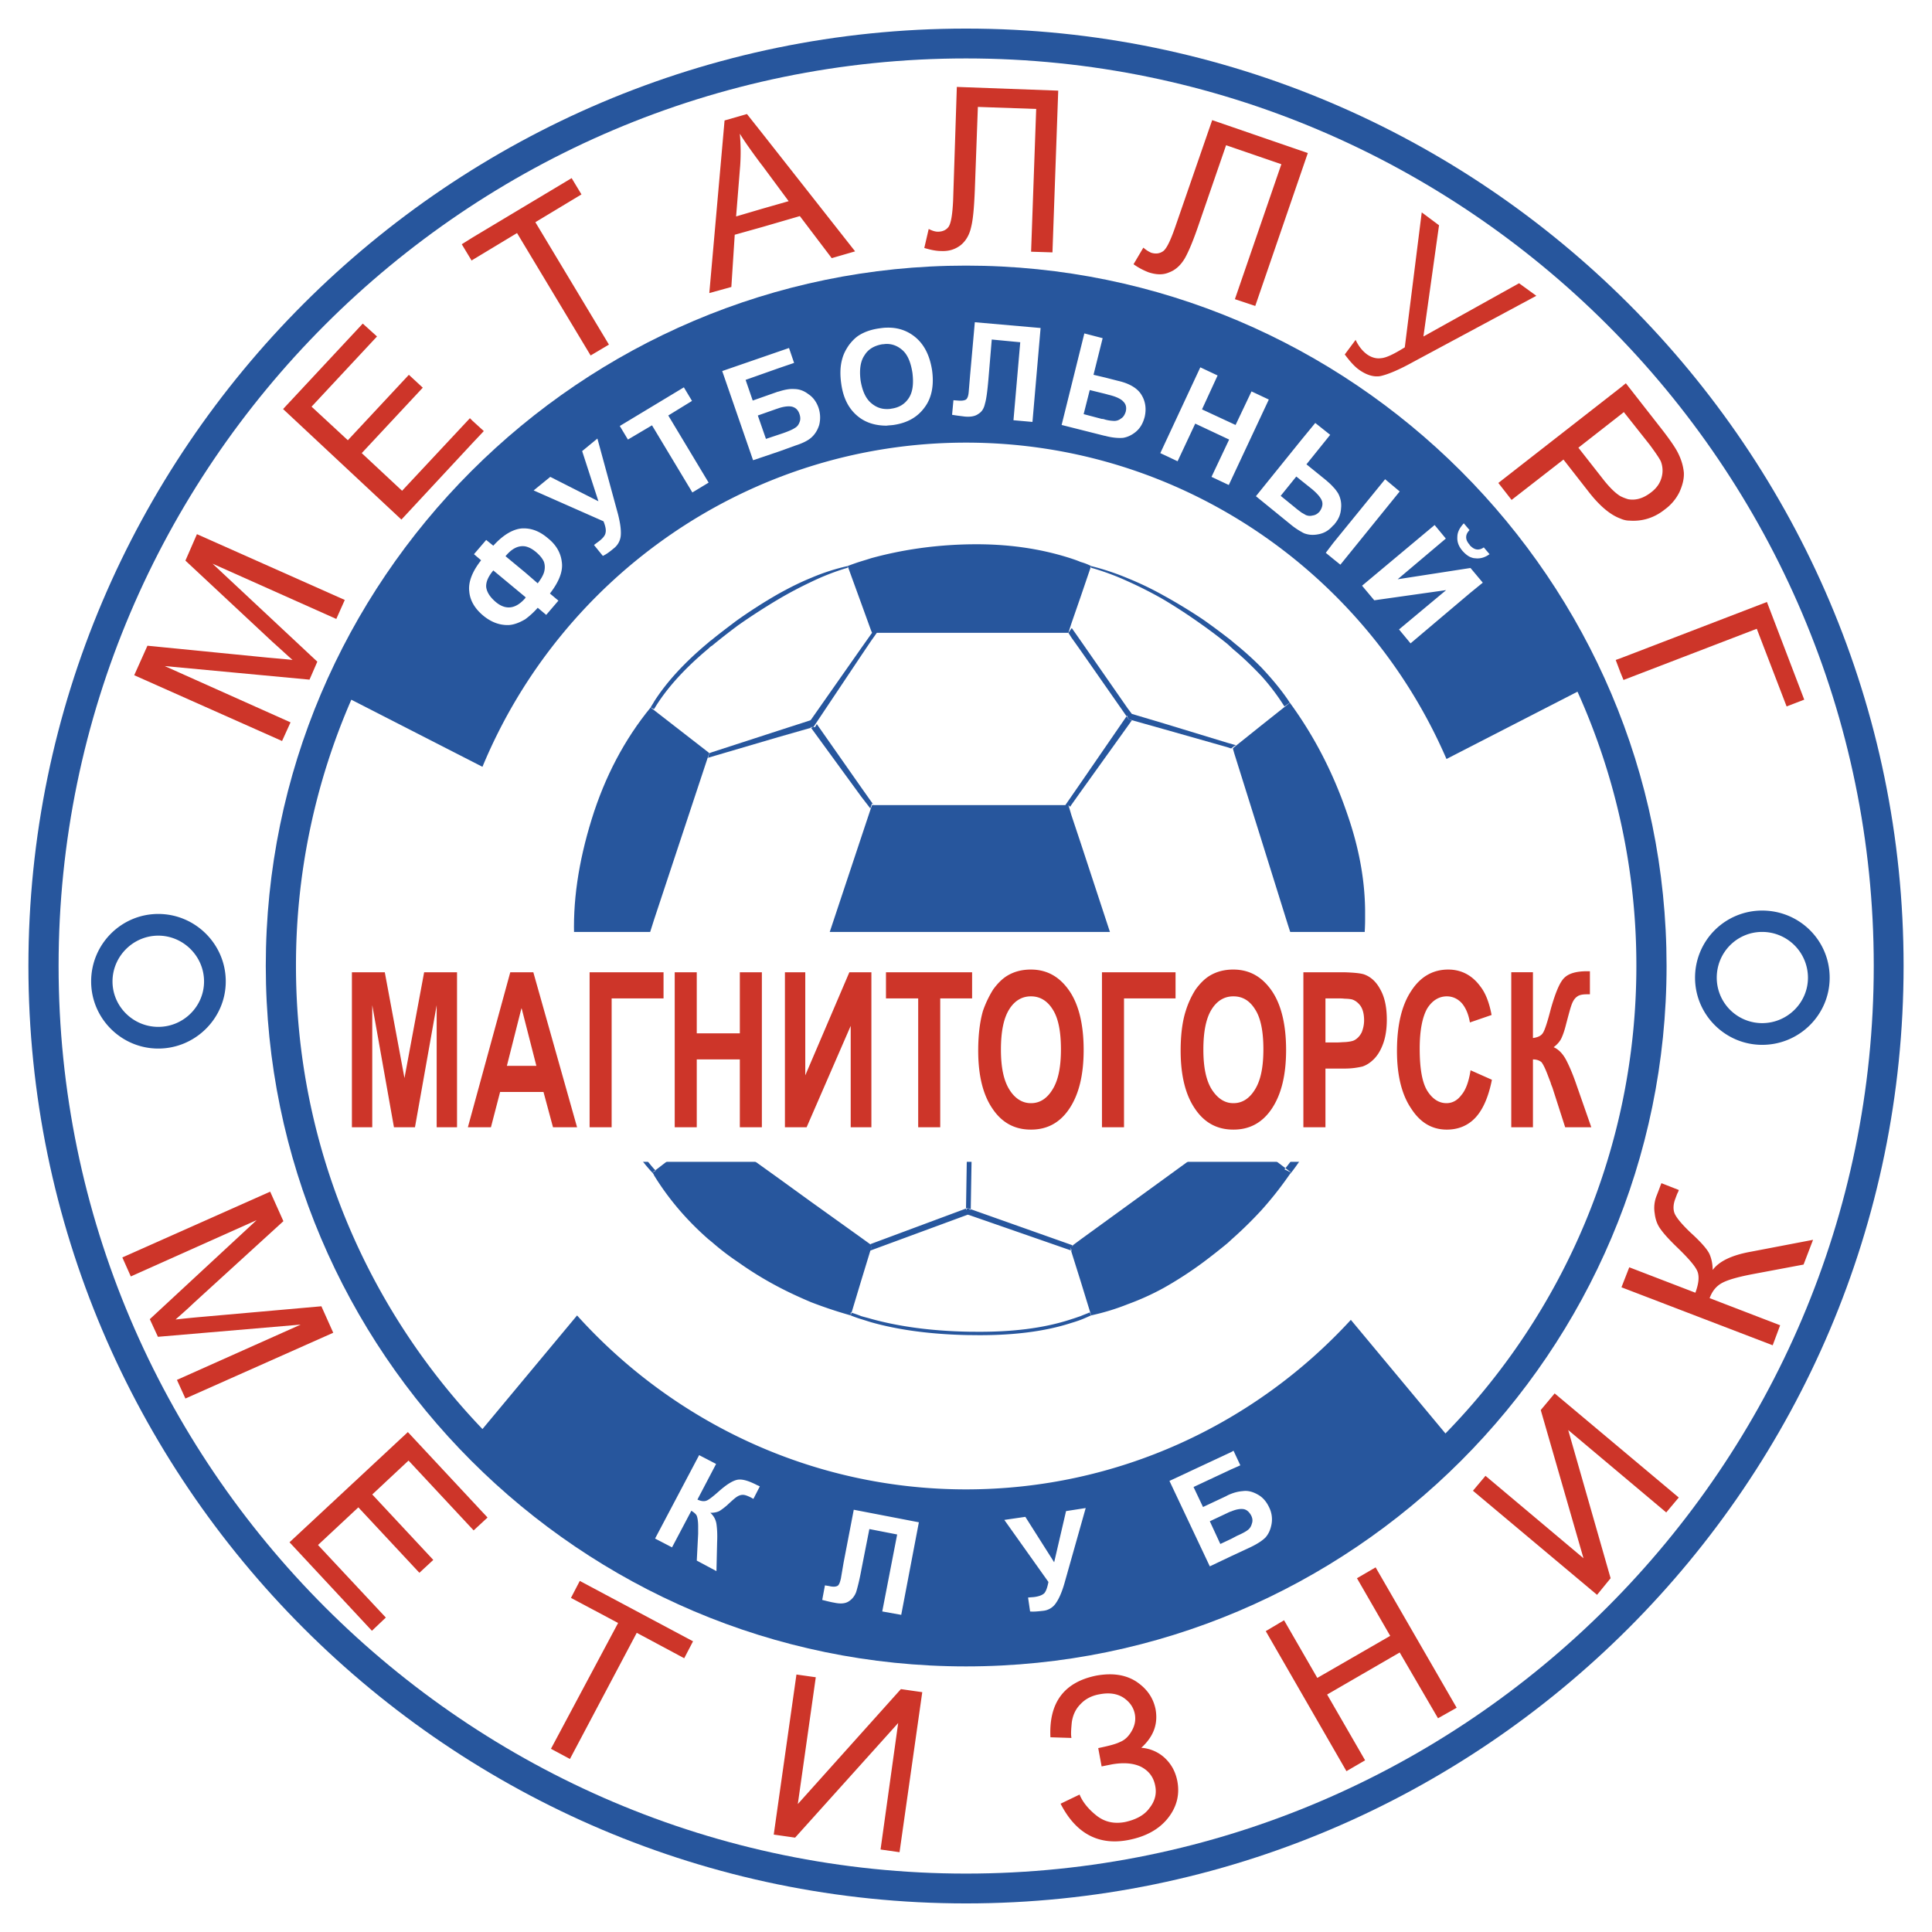 <svg xmlns="http://www.w3.org/2000/svg" width="2500" height="2500" viewBox="0 0 192.756 192.756"><g fill-rule="evenodd" clip-rule="evenodd"><path fill="#fff" d="M0 0h192.756v192.756H0V0z"/><path d="M96.378 189.904c51.524 0 93.544-42.018 93.544-93.543 0-51.491-42.02-93.509-93.544-93.509-51.491 0-93.543 42.018-93.543 93.509-.001 51.526 42.052 93.543 93.543 93.543z" fill="#27569d"/><path d="M96.378 186.928c49.866 0 90.567-40.699 90.567-90.566 0-49.833-40.701-90.532-90.567-90.532-49.833 0-90.532 40.699-90.532 90.532 0 49.867 40.698 90.566 90.532 90.566z" fill="#fff"/><path d="M96.378 26.5c-38.466 0-69.861 31.396-69.861 69.862 0 38.5 31.396 69.895 69.861 69.895 38.501 0 69.896-31.395 69.896-69.895-.001-38.467-31.395-69.862-69.896-69.862z" fill="#27569d"/><path d="M96.378 148.596c15.157 0 28.858-6.529 38.397-16.914l9.414 11.307.023.029c11.773-12.064 19.049-28.533 19.049-46.656a66.327 66.327 0 0 0-5.873-27.35l-.035.015-13.037 6.698c-8.018-18.54-26.523-31.564-47.938-31.564-21.686 0-40.394 13.397-48.243 32.343L35.052 69.81a66.331 66.331 0 0 0-5.523 26.553c0 17.898 7.094 34.191 18.607 46.213l9.438-11.334c9.574 10.621 23.445 17.354 38.804 17.354z" fill="#fff"/><path d="M107.812 131.309c-.305.102-.574.203-.914.305-2.74.914-6.055 1.318-9.979 1.252h-.237c-3.721-.068-6.969-.508-9.777-1.285-.338-.102-.643-.17-.981-.271a12.932 12.932 0 0 0-.966-.344l-.083.275c.338.137.71.271 1.049.373s.643.203.981.305c2.74.777 6.022 1.217 9.777 1.285h.27c3.924.068 7.241-.338 9.946-1.219.34-.1.645-.203.914-.303.373-.137.711-.305 1.049-.441l-.135-.305c-.304.136-.609.238-.914.373zM86.838 80.664l.067-.237.102-.271.169.169-.271-.372-.981-1.387-4.432-6.326-.169.304h-.169l-.237.068 5.007 6.867.914 1.185zM133.729 105.664c-1.455 4.432-3.182 7.951-5.244 10.59a5.1 5.1 0 0 1-.238.293l.238.18.338.271c2.098-2.705 3.891-6.428 5.379-11.164 1.523-4.771 2.164-8.898 1.928-12.382h-.473c.236 3.484-.407 7.577-1.928 12.212zM136.197 90.813c-.033-3.146-.643-6.326-1.76-9.541-1.422-4.195-3.35-7.882-5.75-11.164l-.203.169-2.641 2.097-2.705 2.166-.135.135.135.474 2.705 8.627 2.641 8.458.338 1.049 7.307.169c.035-.541.068-1.117.068-1.691v-.948z" fill="#27569d"/><path d="M128.145 116.66c.039-.039.068-.074.102-.113l-2.402-1.816-2.537-1.871.002.045-.068-.094-.102-.076-.135-.135-.576.439-6.326 4.602-3.586 2.605-4.703 3.416-.795.59.051.02-.17.068.119-.088-.119-.049-10.045-3.559-.002.074-.168-.102-.135-.102-.169.203.002-.141-9.475 3.525-.067.033.067.066-.981-.709-5.007-3.586-3.316-2.402-6.563-4.703-.271-.203-.068.068-5.31 4.09c.01.012.024.021.032.037l-.169.102-.169.102a.73.73 0 0 1 .169.271c1.455 2.367 3.281 4.498 5.447 6.393.101.068.203.17.338.271a25.13 25.13 0 0 0 2.605 1.996 34.652 34.652 0 0 0 3.958 2.436c1.083.574 2.2 1.084 3.316 1.557 1.319.508 2.638.947 3.958 1.318v-.305l.083.029.966-3.209.936-3.064.045-.182.102-.238-.102.271-.045.148-.022.088.067-.033 9.642-3.553.135.033 10.175 3.537-.094-.322.135.27.035.068h-.035l-.041-.016.041.15.914 2.91 1.049 3.416a22.843 22.843 0 0 0 3.654-1.115 25.835 25.835 0 0 0 3.586-1.625 37.744 37.744 0 0 0 3.959-2.57 64.366 64.366 0 0 0 2.367-1.861c.236-.203.475-.439.711-.643a40.49 40.49 0 0 0 2.705-2.672 35.413 35.413 0 0 0 2.641-3.316c.1-.135.203-.305.338-.439l-.338-.17-.341-.165zM70.7 101.334l-5.447-6.732-.643-.812-.633.012 1.276 1.646 5.21 6.597-.372 11.029.609-.576.068-.066.271-7.918.067-2.639-.067-.135-.339-.406zM107.812 64.898l4.586 6.566.049-.07.069.202.101.17 3.485.981 6.326 1.794.406.134.305-.237.17-.101-.17-.034-.711-.203-6.326-1.928-3.18-.948-.406-.54-4.704-6.767-.878-1.251-.036.034-.302.439.302.473.914 1.286z" fill="#27569d"/><path fill="#27569d" d="M125.844 97.309l-2.705 3.654-.711.98-.069.102.069 2.098.236 8.457.34-.168.135.236.101.143.067.048-.168-5.3-.135-5.346.135-.203 2.705-3.653 2.64-3.586.981-1.319-.643-.169-.338.439-2.64 3.587zM112.516 57.997a39.835 39.835 0 0 1 3.586 1.827 53.639 53.639 0 0 1 3.484 2.267 51.164 51.164 0 0 1 2.842 2.131c.236.203.475.44.711.643 1.016.846 1.895 1.725 2.705 2.572a22.243 22.243 0 0 1 2.301 3.044l.34-.236.203-.135c-.068-.102-.137-.203-.203-.305-.744-1.083-1.625-2.131-2.641-3.214a32.192 32.192 0 0 0-2.705-2.436 10.544 10.544 0 0 0-.711-.575 67.144 67.144 0 0 0-2.334-1.726 52.74 52.74 0 0 0-3.992-2.436 31.479 31.479 0 0 0-3.586-1.725 25.543 25.543 0 0 0-3.654-1.218v.169c1.183.338 2.402.777 3.654 1.353zM86.905 62.902l.102.237-.102.135-.981 1.387-5.007 7.139-.068.067-3.248 1.049-6.563 2.131-.271.102-.067.237-.068.236.068-.034.338-.102 6.563-1.929 3.316-.947-.068-.068h.304l4.771-7.138.981-1.455.575-.812H106.595l.303-.947.914-2.639 1.049-3.079a5.628 5.628 0 0 0-1.049-.406c-.305-.135-.609-.236-.914-.338-3.111-1.015-6.494-1.488-10.148-1.421h-.068c-3.451.068-6.699.541-9.777 1.387-.305.102-.643.203-.981.305-.44.135-.914.304-1.354.473l1.354 3.722.981 2.708zM80.985 98.324h-.068l-3.315 1.082-6.563 2.131-.102.033.102.137.067.168v.338l6.496-2.164 3.248-1.082v-.17l.067-.236.068-.237z"/><path d="M63.968 93.79h.643l.643-2.029L70.7 75.318l.068-.169-.068-.068-5.447-4.229-.338-.271c-2.605 3.181-4.567 6.902-5.887 11.165s-1.928 8.323-1.725 12.179l6.674-.124-.009-.011z" fill="#27569d"/><path d="M70.7 64.695c.101-.102.203-.203.338-.271a65.603 65.603 0 0 1 2.639-2.063 63.494 63.494 0 0 1 3.924-2.537 39.849 39.849 0 0 1 3.316-1.76 23.93 23.93 0 0 1 3.653-1.421v-.169a20.839 20.839 0 0 0-3.653 1.184c-1.083.44-2.166.981-3.316 1.625a50.117 50.117 0 0 0-4.161 2.673c-.847.643-1.658 1.251-2.402 1.861-.135.102-.237.169-.338.271-2.402 1.996-4.195 3.958-5.447 5.92-.102.203-.237.373-.338.575l.338.169c1.185-1.997 3.011-4.027 5.447-6.057zM65.391 116.758c-.037-.045-.085-.08-.137-.133-2.199-2.502-4.026-6.021-5.48-10.588-1.488-4.635-2.131-8.695-1.962-12.112h-.507c-.203 3.417.507 7.51 2.03 12.28 1.556 4.771 3.484 8.357 5.751 10.793l.169-.135.136-.105zM96.851 110.469l-.168-.069-.136-.101-.167 10.279.167-.062.136.068.17.061.168-10.176h-.17z" fill="#27569d"/><path fill="#27569d" d="M107.812 102.213l4.704-3.518.101-.068-.101-.236-4.704-14.31-.914-2.741-.302-1.015.168.17.134-.203.914-1.286 4.704-6.564.406-.574-.305-.102-.101-.136-.118-.166-4.586 6.662-.914 1.32-.607.879H87.007l-.102.271-.981 2.943-5.007 15.055-.067.203.067.033 5.007 3.654.981.711 9.778 7.172.168.102 10.047-7.578.914-.678z"/><path fill="#27569d" d="M122.463 101.74l-.035-.033-6.326-2.064-3.485-1.151.17.135-.271.102-.069.068.069.033 3.586 1.287 6.257 2.266v-.338l.069-.17.035-.135z"/><path fill="#fff" d="M32.539 115.916h127.713V92.978H32.539v22.938zM56.051 56.068c-.102-.913-.575-1.725-1.387-2.368-.71-.609-1.455-.947-2.267-.981h-.305c-.913.068-1.894.643-2.875 1.726l-.71-.575-1.219 1.421.712.608c-.88 1.116-1.286 2.165-1.184 3.079.068.913.541 1.725 1.387 2.436.778.643 1.624.981 2.571.947.508-.034 1.049-.237 1.624-.575a7.698 7.698 0 0 0 1.251-1.15l.847.711 1.217-1.421-.846-.71c.914-1.186 1.32-2.234 1.184-3.148zm-3.654 3.62c-.948 1.083-1.962 1.218-2.977.338-.542-.473-.846-.947-.913-1.455-.034-.508.203-1.049.71-1.658l3.18 2.639.068.067c-.034.001-.068.035-.068.069zm1.895-2.639c-.102.372-.338.744-.643 1.15l-1.251-1.083-1.962-1.624c.643-.778 1.286-1.083 1.962-.981.338.067.676.237 1.049.541.406.338.677.677.812.981.101.272.135.61.033 1.016zM53.243 48.93l1.658-1.353 4.804 2.436-1.624-5.007 1.522-1.251 2.064 7.578c.203.812.304 1.488.271 2.03a1.805 1.805 0 0 1-.711 1.354c-.439.372-.777.608-1.082.744l-.88-1.083c.203-.169.406-.305.575-.44.338-.271.542-.541.575-.778.067-.271 0-.643-.203-1.15l-6.969-3.08zM69.077 49.133l-4.027-6.698-2.402 1.42-.812-1.354 6.394-3.856.812 1.354-2.368 1.455 4.026 6.698-1.623.981zM81.662 40.675c-.203-.576-.542-1.049-1.015-1.354-.44-.338-.913-.507-1.421-.507-.44-.035-.947.067-1.489.236-.102.034-.169.034-.236.067l-2.402.846-.71-2.063 3.349-1.184 1.489-.508-.507-1.488-.981.338-5.684 1.962 3.079 8.898 2.604-.88 1.59-.576c.744-.237 1.286-.507 1.624-.812.339-.304.609-.71.779-1.252a3.045 3.045 0 0 0-.069-1.723zm-1.895 1.455c-.101.271-.236.44-.473.575-.203.136-.575.305-1.15.508l-.406.136-1.319.439-.812-2.334 1.827-.643.304-.102c.542-.169.981-.203 1.286-.135.373.102.609.338.744.744.101.305.101.575-.001.812zM92.995 36.954c-.236-1.522-.812-2.639-1.759-3.383-.778-.609-1.692-.914-2.774-.88-.237 0-.474.034-.71.067-.744.102-1.387.305-1.962.643-.405.237-.744.576-1.082 1.015-.305.44-.542.879-.677 1.387-.203.71-.237 1.522-.102 2.47.203 1.489.778 2.571 1.725 3.315.778.609 1.726.88 2.808.88.203-.034.44-.034.677-.068 1.387-.203 2.402-.778 3.112-1.759.71-.947.947-2.199.744-3.687zm-2.334 2.774c-.406.609-.981.947-1.759 1.049-.135.034-.304.034-.44.034-.575 0-1.082-.203-1.522-.576-.575-.473-.913-1.251-1.083-2.3-.135-1.083 0-1.929.406-2.504.372-.609.981-.947 1.759-1.083.135 0 .271-.034.439-.034.575 0 1.083.203 1.522.575.542.439.88 1.217 1.049 2.3.136 1.084.035 1.93-.371 2.539zM97.258 32.149l6.562.576-.811 9.371-1.895-.169.676-7.781-2.842-.271-.338 4.026c-.102 1.15-.203 1.929-.338 2.368-.102.474-.307.812-.645 1.015-.305.237-.778.339-1.42.271-.236-.034-.608-.068-1.218-.17l.136-1.454.439.033c.373.034.643 0 .812-.101.135-.102.237-.338.271-.745l.135-1.624.476-5.345zM113.902 39.423c-.371-.643-1.15-1.15-2.334-1.421l-1.32-.338-1.148-.271.912-3.654-1.826-.474-2.268 9.134 4.297 1.083h.033c.744.203 1.354.237 1.793.203.441-.068.881-.271 1.287-.609.439-.372.709-.846.879-1.488.168-.744.102-1.488-.305-2.165zm-1.59 1.659c-.102.304-.236.541-.473.676a1.042 1.042 0 0 1-.678.237 3.9 3.9 0 0 1-.914-.136 1 1 0 0 0-.338-.067l-1.793-.474.609-2.402 1.521.373.373.102c.711.169 1.219.406 1.455.676.274.27.34.608.238 1.015zM115.764 45.208l3.992-8.559 1.724.812-1.556 3.383 3.349 1.556 1.59-3.349 1.727.812-3.994 8.526-1.725-.812 1.76-3.722-3.383-1.59-1.76 3.756-1.724-.813zM133.016 52.414a.258.258 0 0 0 .137-.135c.406-.474.609-.981.643-1.556a2.523 2.523 0 0 0-.303-1.522c-.137-.203-.271-.406-.477-.609-.201-.236-.439-.439-.709-.676l-1.963-1.59 2.369-2.943-1.488-1.184-1.389 1.691-4.533 5.616 3.451 2.808a6.95 6.95 0 0 0 1.082.744c.17.102.305.169.441.203.439.136.912.136 1.455 0 .508-.136.913-.407 1.284-.847zm-1.352-1.387c-.203.237-.439.373-.711.406a.999.999 0 0 1-.709-.067c-.104-.068-.238-.135-.408-.237-.168-.135-.371-.271-.607-.473l-1.455-1.185 1.557-1.928.506.406 1.016.812c.576.474.947.913 1.049 1.252.1.338-.002.676-.238 1.014zM138.193 47.813l-5.177 6.36-.743.982.743.609.713.575 5.919-7.307-1.455-1.219zM146.652 55.561c.168.067.336.135.506.135.508.068.982-.067 1.455-.405l-.576-.677c-.236.169-.473.236-.709.203s-.439-.169-.676-.406c0-.034-.035-.034-.035-.068-.236-.271-.338-.507-.338-.744s.102-.474.338-.71l-.574-.677c-.406.439-.643.88-.643 1.354-.035.507.135.947.506 1.387.239.269.475.472.746.608zM146.652 56.677l-7.207 1.116 4.805-4.059-1.117-1.353-7.24 6.056 1.218 1.454 7.172-1.015-4.703 3.924 1.15 1.388 5.922-5.007 1.286-1.049-1.219-1.455h-.067zM69.752 145.18l1.692.879-1.861 3.553c.373.17.677.203.914.102.203-.068.643-.406 1.286-.98.812-.711 1.455-1.084 1.929-1.117.473-.033 1.082.17 1.86.574.034 0 .135.068.237.102l-.643 1.252-.236-.135c-.339-.17-.609-.27-.812-.27-.203 0-.405.066-.608.201-.169.102-.508.406-.981.848a7.019 7.019 0 0 1-.71.541c-.237.135-.542.203-.947.203.338.305.541.676.608 1.115.068.475.102 1.049.068 1.793l-.068 2.91-1.962-1.049.136-2.674v-.236-.508c0-.506-.068-.879-.136-1.047-.068-.17-.271-.34-.542-.508l-1.928 3.652-1.691-.879 4.395-8.322zM85.18 150.627l6.496 1.252-1.76 9.234-1.894-.338 1.488-7.68-2.774-.541-.778 3.957c-.203 1.117-.406 1.896-.542 2.336-.169.439-.439.744-.778.947s-.812.236-1.421.102c-.237-.035-.643-.135-1.184-.271l.271-1.453.406.066c.406.102.676.068.812 0 .169-.066.27-.305.372-.744l.271-1.59 1.015-5.277zM100.201 151.641l2.098-.305 2.875 4.533 1.186-5.107 1.961-.305-2.131 7.545c-.238.812-.508 1.455-.812 1.895a1.728 1.728 0 0 1-1.285.811c-.576.068-1.016.104-1.32.068l-.203-1.387c.271-.033.508-.033.711-.068.439-.068.744-.203.914-.371.17-.203.305-.576.406-1.117l-4.4-6.192zM126.623 150.389c-.271-.574-.643-1.014-1.15-1.285-.473-.27-.98-.406-1.455-.338a3.966 3.966 0 0 0-1.184.271 3.3 3.3 0 0 0-.508.236l-2.301 1.082-.945-1.996 3.754-1.76.914-.404-.678-1.455-.236.135-6.158 2.875 4.027 8.525 2.131-1.014 1.895-.881c.711-.338 1.219-.676 1.523-.98.303-.338.506-.777.607-1.32a2.693 2.693 0 0 0-.236-1.691zm-1.725 1.625c-.068.27-.203.473-.373.609-.203.168-.574.371-1.117.609l-.574.303-1.082.508-1.049-2.266 1.725-.812c.137-.068.271-.135.406-.17.475-.203.879-.27 1.184-.236.338.033.609.271.812.643.135.271.17.54.068.812z"/><path d="M135.588 36.886c.711.508 1.42.745 2.098.643.678-.135 1.793-.575 3.314-1.421l12.281-6.596-1.725-1.252-9.541 5.312 1.557-11.097-1.725-1.286-1.691 13.465c-1.084.677-1.861 1.049-2.369 1.083-.473.067-.947-.068-1.387-.372-.508-.373-.881-.88-1.15-1.455l-1.082 1.455c.508.675.947 1.183 1.42 1.521zM28.986 72.07l-12.551-5.616 14.446 1.354.778-1.793-10.454-9.777 12.348 5.514.846-1.894-14.75-6.564-1.15 2.639 8.661 8.085c.913.812 1.556 1.422 2.029 1.827-.541-.067-1.387-.135-2.503-.237L14.71 64.424l-1.319 2.943 14.75 6.563.845-1.86zM47.154 25.925l4.431-2.673 7.342 12.213 1.827-1.083-7.341-12.213 4.6-2.773-.981-1.625-9.878 5.92-1.083.678.981 1.624.102-.068zM150.812 49.877l5.176-4.026 2.537 3.248c1.084 1.387 2.131 2.267 3.146 2.639.305.136.609.203.881.203 1.285.101 2.502-.271 3.551-1.117a4.723 4.723 0 0 0 1.455-1.725c.305-.677.475-1.319.439-1.962-.066-.677-.27-1.354-.643-2.064-.27-.507-.744-1.184-1.387-2.029l-3.756-4.805-.541.44-12.18 9.506 1.322 1.692zm10.86-8.492l.338-.271 2.572 3.248c.574.778.947 1.319 1.115 1.658a2.52 2.52 0 0 1 .068 1.657c-.168.576-.508 1.049-1.049 1.456-.744.575-1.488.812-2.268.676a4.672 4.672 0 0 1-.777-.304c-.508-.305-1.049-.846-1.623-1.557l-2.572-3.281 4.196-3.282zM47.154 44.193l1.116-1.184-1.116-1.014-.271-.271-6.766 7.24-4.026-3.756 6.089-6.529-1.387-1.285-6.089 6.529-3.62-3.349 6.529-7.003-1.421-1.286-7.95 8.526 11.807 11.028 7.105-7.646zM161.199 65.845l.473 1.252.305.744 13.296-5.108 2.977 7.747 1.76-.676-3.723-9.744-14.615 5.616-.473.169zM102.873 25.113l2.131.067.576-16.137-10.116-.372-.372 11.368c-.067 1.353-.203 2.198-.439 2.571-.237.338-.609.507-1.083.507-.271 0-.575-.102-.913-.271l-.44 1.895c.677.203 1.218.304 1.691.304.778.034 1.388-.169 1.928-.575.508-.406.879-1.016 1.049-1.793.203-.778.304-2.03.373-3.687l.305-8.323 5.818.203-.508 14.243zM116.643 27.176c.643-.237 1.15-.71 1.557-1.387.406-.71.881-1.861 1.42-3.451l2.707-7.849 5.514 1.895-4.635 13.465 2.031.676 5.244-15.257-9.541-3.282-3.721 10.759c-.441 1.252-.812 2.03-1.15 2.3-.373.271-.779.305-1.219.169a3.024 3.024 0 0 1-.777-.508l-.98 1.658c.574.406 1.08.643 1.521.812.743.237 1.419.271 2.029 0zM82.981 25.755l2.334-.677-9.236-11.738-1.556-1.963-2.233.643-1.522 17.22 2.199-.609.338-5.21 2.774-.778 3.722-1.083 3.18 4.195zm-6.902-4.939l-2.638.778.405-5.041a20.365 20.365 0 0 0-.033-3.214c.473.778 1.15 1.725 2.029 2.909l.237.305 2.605 3.518-2.605.745zM79.598 179.992l1.793-12.652-1.929-.272-2.266 15.969 2.131.305 10.285-11.436-1.759 12.619 1.894.27 2.267-15.967-2.132-.305-10.284 11.469zM135.385 157.461l3.316 5.75-7.273 4.195-3.317-5.752-1.826 1.084 8.051 13.973 1.861-1.084-3.789-6.563 7.24-4.195 3.823 6.563 1.861-1.049-8.086-14.006-1.861 1.084zM153.721 140.68l4.263 14.785-9.777-8.221-1.252 1.488 12.383 10.385 1.353-1.656-4.23-14.785 9.779 8.22 1.25-1.488-12.381-10.387-1.388 1.659zM32.065 130.328l-11.841 1.049c-1.184.102-2.098.203-2.707.27.406-.371 1.048-.912 1.861-1.691l8.897-8.119-1.319-2.943-14.75 6.562.845 1.895 12.551-5.615-10.657 9.879.812 1.758L30 132.156l-12.348 5.516.846 1.859 14.75-6.562-1.183-2.641zM56.965 159.422l4.702 2.504-6.698 12.551 1.894 1.015 6.665-12.586 4.736 2.537.88-1.691-11.3-6.022-.879 1.692zM171.889 127.959c.609-.305 1.59-.574 3.012-.846l5.041-.947.947-2.469-6.191 1.184c-1.895.338-3.18.947-3.824 1.826 0-.541-.1-1.082-.303-1.557-.203-.473-.846-1.217-1.93-2.199-.846-.811-1.352-1.42-1.555-1.859-.17-.406-.17-.947.102-1.59 0-.035.066-.17.135-.373.102-.203.168-.338.168-.406l-1.725-.676c-.033.033-.168.439-.473 1.219a3.273 3.273 0 0 0-.203 1.793c.066.607.27 1.148.574 1.555.305.441.846 1.049 1.691 1.861 1.117 1.082 1.793 1.861 1.996 2.369.203.506.135 1.217-.203 2.131l-6.596-2.537-.779 1.996 15.088 5.785.744-1.996-7.035-2.707c.27-.745.711-1.252 1.319-1.557zM116.135 175.322a3.86 3.86 0 0 0-2.268-.945c1.221-1.117 1.693-2.369 1.422-3.857-.236-1.15-.879-2.064-1.961-2.775-1.084-.676-2.369-.846-3.926-.574-3.213.643-4.77 2.672-4.6 6.158l2.096.066c-.066-.338-.033-.846.035-1.557.102-.709.371-1.318.879-1.826.475-.508 1.117-.846 1.928-.98.914-.17 1.693-.068 2.336.338.607.406 1.016.947 1.15 1.658.102.574 0 1.115-.305 1.656s-.678.914-1.184 1.117c-.475.236-1.219.406-2.166.609l.338 1.826 1.016-.203c1.15-.203 2.131-.135 2.91.236.777.406 1.252 1.016 1.42 1.895.168.812-.035 1.557-.576 2.232-.508.711-1.352 1.152-2.436 1.389-1.082.203-2.029 0-2.842-.643-.811-.643-1.387-1.354-1.691-2.098l-1.895.912c1.523 2.979 3.789 4.195 6.768 3.621 1.758-.34 3.078-1.082 3.957-2.199s1.184-2.369.914-3.723c-.202-.979-.642-1.723-1.319-2.333zM28.885 153.873l8.221 8.83 1.387-1.318-6.766-7.24 4.025-3.756 6.09 6.529 1.387-1.285-6.089-6.529 3.619-3.383 6.496 6.968 1.387-1.285-7.95-8.525-11.807 10.994zM130.039 112.465h2.201v-5.854h1.928c.744 0 1.318-.102 1.76-.203.404-.135.777-.371 1.148-.744.373-.371.678-.879.914-1.521.238-.643.373-1.455.373-2.402 0-1.219-.203-2.232-.643-3.012-.406-.777-.949-1.252-1.557-1.488-.34-.135-1.016-.203-1.996-.236h-4.129v15.46h.001zm2.201-12.856h1.047c.34 0 .643 0 .881.033.305 0 .541.033.711.068.338.102.641.338.879.676.236.373.338.846.338 1.422 0 .439-.102.846-.236 1.184-.17.338-.406.609-.711.777-.168.102-.508.17-.98.203-.238 0-.475.033-.744.033h-1.184v-4.396h-.001zM144.35 99.406c.576 0 1.084.236 1.49.676.404.475.676 1.117.812 1.928l2.164-.744c-.236-1.252-.609-2.197-1.117-2.842-.811-1.115-1.895-1.691-3.213-1.691-1.521 0-2.773.711-3.688 2.133-.947 1.42-1.422 3.416-1.422 5.988 0 2.436.475 4.363 1.422 5.75.914 1.422 2.098 2.098 3.551 2.098 1.15 0 2.133-.406 2.877-1.217.744-.812 1.285-2.064 1.623-3.756l-2.131-.947c-.17 1.117-.475 1.963-.914 2.469-.404.543-.912.812-1.488.812-.777 0-1.42-.439-1.928-1.252-.508-.846-.744-2.232-.744-4.195 0-1.826.27-3.146.744-3.992.508-.812 1.184-1.218 1.962-1.218zM150.779 97.004v15.461h2.164v-6.766c.373 0 .643.102.846.27.17.203.406.678.678 1.422.168.439.27.676.27.744.068.17.102.27.137.338l1.283 3.992h2.607l-1.49-4.264c-.371-1.082-.744-1.928-1.049-2.502-.338-.609-.744-1.016-1.217-1.219.404-.305.676-.643.812-.98.168-.373.305-.812.439-1.354.27-1.016.439-1.658.574-1.996s.305-.576.508-.711c.203-.17.541-.236.98-.236h.305v-2.301h-.305c-1.014 0-1.758.203-2.197.609-.475.406-.914 1.455-1.389 3.111-.338 1.32-.607 2.133-.777 2.402-.17.305-.508.475-1.016.541v-6.562h-2.163v.001zM88.394 99.609h3.214v12.856h2.199V99.609h3.18v-2.605h-8.593v2.605zM73.813 103.094h-4.297v-6.09h-2.199v15.461h2.199v-6.766h4.297v6.766h2.199V97.004h-2.199v6.09zM106.695 110.604c.947-1.42 1.422-3.35 1.422-5.852 0-2.504-.475-4.5-1.422-5.887-.98-1.422-2.232-2.133-3.855-2.133-.879 0-1.658.203-2.334.609-.508.305-.982.779-1.422 1.387a10.553 10.553 0 0 0-1.016 2.133c-.303 1.049-.473 2.4-.473 3.957 0 2.471.473 4.398 1.42 5.785.949 1.422 2.234 2.098 3.824 2.098h.033c1.591 0 2.878-.676 3.823-2.097zm-1.691-1.895c-.541.881-1.25 1.354-2.131 1.354h-.033c-.846 0-1.59-.473-2.133-1.354-.574-.914-.844-2.232-.844-3.992 0-1.793.27-3.111.812-3.99.539-.881 1.285-1.32 2.164-1.32h.033c.881 0 1.625.439 2.166 1.32.541.844.812 2.164.812 3.957s-.27 3.111-.846 4.025zM128.314 104.752c0-2.504-.475-4.5-1.42-5.887-.982-1.422-2.234-2.133-3.857-2.133-.881 0-1.658.203-2.334.609-.508.305-.982.779-1.422 1.387a8.766 8.766 0 0 0-.98 2.133c-.338 1.049-.508 2.4-.508 3.957 0 2.471.475 4.398 1.42 5.785.947 1.422 2.234 2.098 3.824 2.098h.033c1.59 0 2.877-.676 3.824-2.098.946-1.419 1.42-3.349 1.42-5.851zm-3.111 3.957c-.543.881-1.252 1.354-2.133 1.354h-.033c-.846 0-1.557-.473-2.131-1.354-.576-.914-.846-2.232-.846-3.992 0-1.793.27-3.111.811-3.99.541-.881 1.285-1.32 2.166-1.32h.033c.914 0 1.625.439 2.166 1.32.541.844.812 2.164.812 3.957s-.271 3.111-.845 4.025zM57.574 112.465L53.21 97.004h-2.3l-4.229 15.461h2.3l.914-3.518h4.33l.947 3.518h2.402zm-5.515-6.123h-1.488l1.454-5.752.034.068 1.455 5.684h-1.455zM86.939 112.465V97.004H84.74l-4.398 10.285V97.004h-2.03v15.461h2.165l4.398-10.115v10.115h2.064zM45.598 112.465V97.004h-3.282l-1.962 10.555-1.963-10.555H35.11v15.461h2.03v-12.18l2.165 12.18h2.097l2.165-12.18v12.18h2.031zM112.143 99.609h5.142v-2.605h-7.342v15.461h2.2V99.609zM58.825 112.465h2.199V99.609h5.177v-2.605h-7.376v15.461z" fill="#cd3529"/><path d="M15.792 91.185c-3.688 0-6.699 3.011-6.699 6.733 0 3.688 3.011 6.697 6.699 6.697 3.688 0 6.732-3.01 6.732-6.697 0-3.722-3.044-6.733-6.732-6.733zm0 11.266c-2.504 0-4.567-2.031-4.567-4.533 0-2.504 2.063-4.568 4.567-4.568 2.503 0 4.566 2.063 4.566 4.568.001 2.502-2.063 4.533-4.566 4.533zM175.812 90.847a6.69 6.69 0 0 0-6.697 6.698c0 3.688 3.01 6.699 6.697 6.699 3.723 0 6.734-3.012 6.734-6.699.001-3.721-3.011-6.698-6.734-6.698zm0 11.231a4.532 4.532 0 0 1-4.531-4.533c0-2.537 2.029-4.567 4.531-4.567a4.57 4.57 0 0 1 4.568 4.567c.001 2.504-2.064 4.533-4.568 4.533z" fill="#27569d"/></g></svg>